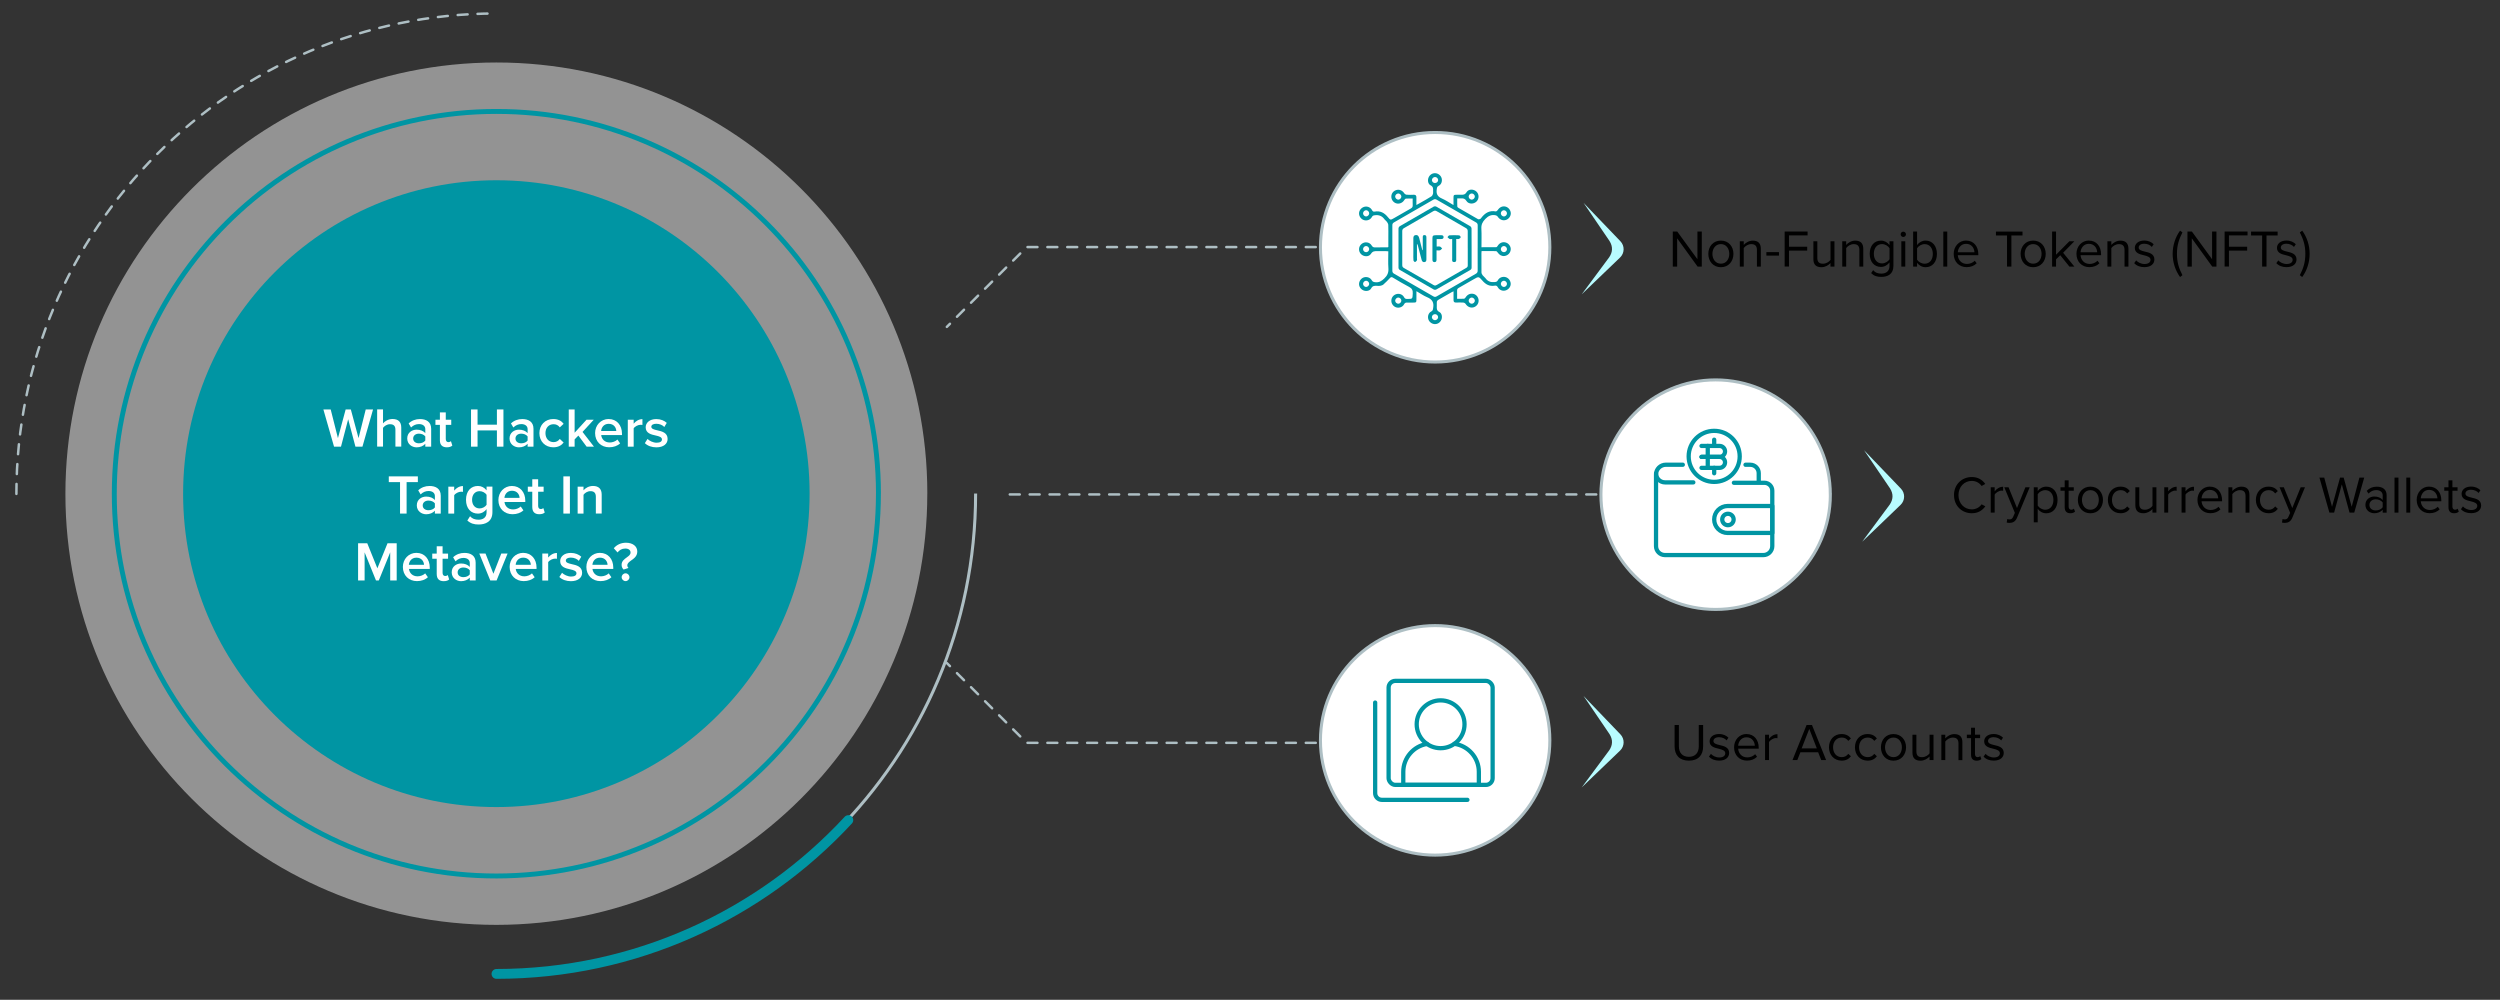 <?xml version="1.0" encoding="UTF-8"?>
<svg xmlns="http://www.w3.org/2000/svg" id="Layer_1" data-name="Layer 1" viewBox="0 0 762.11 304.78">
  <rect x="0" y="0" width="762.11" height="304.78" fill="#333333" stroke="none"/>
  <defs>
    <style>
      .cls-1 {
        stroke-width: 3px;
      }

      .cls-1, .cls-2, .cls-3 {
        stroke: #0095a3;
        stroke-linejoin: round;
      }

      .cls-1, .cls-2, .cls-3, .cls-4, .cls-5 {
        fill: none;
      }

      .cls-1, .cls-2, .cls-3, .cls-5 {
        stroke-linecap: round;
      }

      .cls-2 {
        stroke-width: 1.5px;
      }

      .cls-3 {
        stroke-width: 1.3px;
      }

      .cls-6, .cls-7, .cls-8, .cls-9, .cls-10 {
        stroke-width: 0px;
      }

      .cls-7 {
        fill: #0095a3;
      }

      .cls-4, .cls-5, .cls-11 {
        stroke: #aebfc4;
        stroke-miterlimit: 10;
      }

      .cls-4, .cls-11 {
        stroke-width: .93px;
      }

      .cls-8, .cls-11 {
        fill: #fff;
      }

      .cls-9 {
        fill: #f4f4f4;
        opacity: .5;
      }

      .cls-5 {
        stroke-dasharray: 0 0 3.03 3.03;
        stroke-width: .76px;
      }

      .cls-10 {
        fill: #b8fcff;
      }
    </style>
  </defs>
  <g>
    <g>
      <line class="cls-5" x1="522.96" y1="150.73" x2="305.58" y2="150.73"></line>
      <polyline class="cls-5" points="437.46 75.32 312.97 75.32 288.64 99.65"></polyline>
      <polyline class="cls-5" points="437.46 226.45 312.97 226.45 288.64 202.12"></polyline>
      <g>
        <path class="cls-10" d="M490.66,73.48c1.08,1.73.95,3.39-.1,4.94l-8.39,11.31,11.71-11.24c1.39-1.33,1.43-3.56.1-4.94l-11.24-11.71,7.92,11.64Z"></path>
        <path class="cls-11" d="M472.46,75.36c0,19.32-15.65,34.99-34.96,35-19.31,0-34.97-15.65-34.97-34.97,0-19.32,15.65-34.99,34.96-35,19.31,0,34.97,15.65,34.97,34.97Z"></path>
      </g>
      <g>
        <path class="cls-10" d="M490.66,223.8c1.08,1.73.95,3.39-.1,4.94l-8.39,11.31,11.71-11.24c1.39-1.33,1.43-3.56.1-4.94l-11.24-11.71,7.92,11.64Z"></path>
        <path class="cls-11" d="M472.46,225.68c0,19.32-15.65,34.99-34.96,35-19.31,0-34.97-15.65-34.97-34.97,0-19.32,15.65-34.99,34.96-35,19.31,0,34.97,15.65,34.97,34.97Z"></path>
      </g>
      <g>
        <path class="cls-10" d="M576.17,148.89c1.08,1.73.95,3.39-.1,4.94l-8.39,11.31,11.71-11.24c1.39-1.33,1.43-3.56.1-4.94l-11.24-11.71,7.92,11.64Z"></path>
        <path class="cls-11" d="M557.97,150.78c0,19.32-15.65,34.99-34.96,35-19.31,0-34.97-15.65-34.98-34.97,0-19.32,15.65-34.99,34.96-35,19.31,0,34.97,15.65,34.97,34.97Z"></path>
      </g>
      <g>
        <path class="cls-9" d="M282.68,150.44c.02,72.6-58.79,131.46-131.34,131.5-72.56.02-131.39-58.8-131.4-131.39,0-72.59,58.8-131.46,131.36-131.5,72.56-.02,131.39,58.8,131.39,131.39Z"></path>
        <path class="cls-7" d="M246.8,150.45c.01,52.77-42.73,95.56-95.47,95.58-52.74.01-95.5-42.74-95.51-95.5,0-52.77,42.74-95.55,95.48-95.58,52.74-.01,95.5,42.74,95.5,95.5Z"></path>
        <g>
          <path class="cls-8" d="M108.35,136.16l-2.21-8.36-2.19,8.36h-2.12l-3.25-11.34h2.23l2.21,8.74,2.35-8.74h1.58l2.35,8.74,2.19-8.74h2.23l-3.23,11.34h-2.12Z"></path>
          <path class="cls-8" d="M120.54,136.16v-5.17c0-1.27-.66-1.67-1.67-1.67-.9,0-1.68.54-2.11,1.1v5.73h-1.79v-11.34h1.79v4.25c.54-.65,1.61-1.33,2.91-1.33,1.77,0,2.65.92,2.65,2.6v5.81h-1.78Z"></path>
          <path class="cls-8" d="M129.65,136.16v-.88c-.61.7-1.56,1.09-2.65,1.09-1.34,0-2.86-.9-2.86-2.72s1.51-2.67,2.86-2.67c1.1,0,2.06.36,2.65,1.05v-1.22c0-.95-.78-1.53-1.92-1.53-.92,0-1.72.34-2.43,1.04l-.73-1.24c.95-.9,2.14-1.33,3.45-1.33,1.82,0,3.42.76,3.42,2.97v5.44h-1.78ZM129.65,133.05c-.41-.56-1.17-.85-1.95-.85-1,0-1.75.58-1.75,1.48s.75,1.46,1.75,1.46c.78,0,1.55-.29,1.95-.85v-1.24Z"></path>
          <path class="cls-8" d="M134.1,134.25v-4.74h-1.36v-1.56h1.36v-2.24h1.79v2.24h1.67v1.56h-1.67v4.3c0,.56.27.97.78.97.34,0,.66-.14.8-.29l.42,1.34c-.32.31-.85.53-1.68.53-1.38,0-2.11-.75-2.11-2.11Z"></path>
          <path class="cls-8" d="M151.48,136.16v-4.95h-5.9v4.95h-1.99v-11.34h1.99v4.64h5.9v-4.64h1.99v11.34h-1.99Z"></path>
          <path class="cls-8" d="M160.84,136.16v-.88c-.61.7-1.56,1.09-2.65,1.09-1.34,0-2.86-.9-2.86-2.72s1.51-2.67,2.86-2.67c1.1,0,2.06.36,2.65,1.05v-1.22c0-.95-.78-1.53-1.92-1.53-.92,0-1.72.34-2.43,1.04l-.73-1.24c.95-.9,2.14-1.33,3.45-1.33,1.82,0,3.42.76,3.42,2.97v5.44h-1.78ZM160.84,133.05c-.41-.56-1.17-.85-1.95-.85-1,0-1.75.58-1.75,1.48s.75,1.46,1.75,1.46c.78,0,1.55-.29,1.95-.85v-1.24Z"></path>
          <path class="cls-8" d="M168.68,127.74c1.6,0,2.57.68,3.14,1.46l-1.17,1.09c-.46-.65-1.09-.97-1.89-.97-1.5,0-2.48,1.12-2.48,2.72s.99,2.74,2.48,2.74c.8,0,1.43-.34,1.89-.97l1.17,1.09c-.58.78-1.55,1.46-3.14,1.46-2.5,0-4.25-1.82-4.25-4.32s1.75-4.3,4.25-4.3Z"></path>
          <path class="cls-8" d="M178.83,136.16l-2.52-3.38-1.14,1.17v2.21h-1.79v-11.34h1.79v7.09l3.62-3.96h2.21l-3.42,3.72,3.48,4.49h-2.24Z"></path>
          <path class="cls-8" d="M185.56,127.74c2.46,0,4.05,1.89,4.05,4.47v.42h-6.34c.14,1.24,1.07,2.26,2.62,2.26.8,0,1.75-.32,2.33-.9l.82,1.17c-.82.78-2.02,1.19-3.33,1.19-2.46,0-4.3-1.72-4.3-4.32,0-2.38,1.73-4.3,4.16-4.3ZM183.25,131.38h4.62c-.03-.97-.7-2.18-2.31-2.18-1.53,0-2.23,1.17-2.31,2.18Z"></path>
          <path class="cls-8" d="M191.38,136.16v-8.21h1.79v1.21c.61-.78,1.6-1.39,2.67-1.39v1.77c-.15-.03-.34-.05-.56-.05-.75,0-1.75.51-2.11,1.09v5.59h-1.79Z"></path>
          <path class="cls-8" d="M197.38,133.8c.58.59,1.72,1.16,2.79,1.16s1.62-.39,1.62-1c0-.71-.87-.97-1.87-1.19-1.41-.31-3.09-.68-3.09-2.52,0-1.34,1.16-2.5,3.23-2.5,1.39,0,2.45.49,3.2,1.16l-.75,1.26c-.49-.56-1.41-.99-2.43-.99-.93,0-1.53.34-1.53.92,0,.63.82.85,1.79,1.07,1.43.31,3.18.71,3.18,2.65,0,1.44-1.21,2.55-3.42,2.55-1.39,0-2.67-.44-3.52-1.28l.82-1.29Z"></path>
          <path class="cls-8" d="M121.95,156.56v-9.59h-3.43v-1.75h8.86v1.75h-3.43v9.59h-1.99Z"></path>
          <path class="cls-8" d="M132.57,156.56v-.88c-.61.7-1.56,1.09-2.65,1.09-1.34,0-2.86-.9-2.86-2.72s1.51-2.67,2.86-2.67c1.1,0,2.06.36,2.65,1.05v-1.22c0-.95-.78-1.53-1.92-1.53-.92,0-1.72.34-2.43,1.04l-.73-1.24c.95-.9,2.14-1.33,3.45-1.33,1.82,0,3.42.76,3.42,2.97v5.44h-1.78ZM132.57,153.45c-.41-.56-1.17-.85-1.96-.85-1,0-1.75.58-1.75,1.48s.75,1.46,1.75,1.46c.78,0,1.55-.29,1.96-.85v-1.24Z"></path>
          <path class="cls-8" d="M136.67,156.56v-8.21h1.79v1.21c.61-.78,1.6-1.39,2.67-1.39v1.77c-.15-.03-.34-.05-.56-.05-.75,0-1.75.51-2.11,1.09v5.59h-1.79Z"></path>
          <path class="cls-8" d="M143.3,157.38c.66.76,1.51,1.05,2.6,1.05,1.17,0,2.43-.54,2.43-2.23v-.99c-.63.82-1.56,1.36-2.63,1.36-2.09,0-3.64-1.51-3.64-4.21s1.53-4.22,3.64-4.22c1.04,0,1.97.48,2.63,1.34v-1.14h1.78v7.79c0,2.96-2.19,3.76-4.22,3.76-1.39,0-2.43-.31-3.43-1.22l.83-1.29ZM148.33,150.83c-.39-.61-1.27-1.1-2.11-1.1-1.41,0-2.31,1.05-2.31,2.63s.9,2.63,2.31,2.63c.83,0,1.72-.49,2.11-1.11v-3.06Z"></path>
          <path class="cls-8" d="M156.08,148.15c2.46,0,4.05,1.89,4.05,4.47v.42h-6.34c.14,1.24,1.07,2.26,2.62,2.26.8,0,1.75-.32,2.33-.9l.82,1.17c-.82.78-2.02,1.19-3.33,1.19-2.46,0-4.3-1.72-4.3-4.32,0-2.38,1.73-4.3,4.16-4.3ZM153.77,151.78h4.62c-.03-.97-.7-2.18-2.31-2.18-1.53,0-2.23,1.17-2.31,2.18Z"></path>
          <path class="cls-8" d="M162.26,154.65v-4.74h-1.36v-1.56h1.36v-2.24h1.79v2.24h1.67v1.56h-1.67v4.3c0,.56.27.97.78.97.34,0,.66-.14.8-.29l.43,1.34c-.32.31-.85.53-1.68.53-1.38,0-2.11-.75-2.11-2.11Z"></path>
          <path class="cls-8" d="M171.74,156.56v-11.34h1.99v11.34h-1.99Z"></path>
          <path class="cls-8" d="M181.64,156.56v-5.13c0-1.27-.65-1.7-1.65-1.7-.92,0-1.7.54-2.11,1.1v5.73h-1.79v-8.21h1.79v1.12c.54-.65,1.6-1.33,2.89-1.33,1.77,0,2.65.95,2.65,2.63v5.78h-1.78Z"></path>
          <path class="cls-8" d="M118.95,176.96v-8.58l-3.48,8.58h-.85l-3.47-8.58v8.58h-1.99v-11.34h2.8l3.08,7.63,3.09-7.63h2.8v11.34h-1.99Z"></path>
          <path class="cls-8" d="M126.96,168.54c2.46,0,4.05,1.89,4.05,4.47v.42h-6.34c.14,1.24,1.07,2.26,2.62,2.26.8,0,1.75-.32,2.33-.9l.82,1.17c-.82.78-2.02,1.19-3.33,1.19-2.46,0-4.3-1.72-4.3-4.32,0-2.38,1.73-4.3,4.16-4.3ZM124.64,172.18h4.62c-.03-.97-.7-2.18-2.31-2.18-1.53,0-2.23,1.17-2.31,2.18Z"></path>
          <path class="cls-8" d="M133.13,175.06v-4.74h-1.36v-1.56h1.36v-2.24h1.79v2.24h1.67v1.56h-1.67v4.3c0,.56.27.97.78.97.34,0,.66-.14.8-.29l.43,1.34c-.32.31-.85.53-1.68.53-1.38,0-2.11-.75-2.11-2.11Z"></path>
          <path class="cls-8" d="M143.21,176.96v-.88c-.61.7-1.56,1.09-2.65,1.09-1.34,0-2.86-.9-2.86-2.72s1.51-2.67,2.86-2.67c1.1,0,2.06.36,2.65,1.05v-1.22c0-.95-.78-1.53-1.92-1.53-.92,0-1.72.34-2.43,1.04l-.73-1.24c.95-.9,2.14-1.33,3.45-1.33,1.82,0,3.42.76,3.42,2.97v5.44h-1.78ZM143.21,173.85c-.41-.56-1.17-.85-1.95-.85-1,0-1.75.58-1.75,1.48s.75,1.46,1.75,1.46c.78,0,1.55-.29,1.95-.85v-1.24Z"></path>
          <path class="cls-8" d="M149.46,176.96l-3.35-8.21h1.9l2.4,6.15,2.4-6.15h1.92l-3.35,8.21h-1.92Z"></path>
          <path class="cls-8" d="M159.51,168.54c2.46,0,4.05,1.89,4.05,4.47v.42h-6.34c.14,1.24,1.07,2.26,2.62,2.26.8,0,1.75-.32,2.33-.9l.82,1.17c-.82.78-2.02,1.19-3.33,1.19-2.46,0-4.3-1.72-4.3-4.32,0-2.38,1.73-4.3,4.16-4.3ZM157.2,172.18h4.62c-.03-.97-.7-2.18-2.31-2.18-1.53,0-2.23,1.17-2.31,2.18Z"></path>
          <path class="cls-8" d="M165.32,176.96v-8.21h1.79v1.21c.61-.78,1.6-1.39,2.67-1.39v1.77c-.15-.03-.34-.05-.56-.05-.75,0-1.75.51-2.11,1.09v5.59h-1.79Z"></path>
          <path class="cls-8" d="M171.32,174.6c.58.59,1.72,1.16,2.79,1.16s1.62-.39,1.62-1c0-.71-.87-.97-1.87-1.19-1.41-.31-3.09-.68-3.09-2.52,0-1.34,1.16-2.5,3.23-2.5,1.39,0,2.45.49,3.2,1.16l-.75,1.26c-.49-.56-1.41-.99-2.43-.99-.93,0-1.53.34-1.53.92,0,.63.82.85,1.79,1.07,1.43.31,3.18.71,3.18,2.65,0,1.44-1.21,2.55-3.42,2.55-1.39,0-2.67-.44-3.52-1.28l.82-1.29Z"></path>
          <path class="cls-8" d="M182.9,168.54c2.46,0,4.05,1.89,4.05,4.47v.42h-6.34c.14,1.24,1.07,2.26,2.62,2.26.8,0,1.75-.32,2.33-.9l.82,1.17c-.82.78-2.02,1.19-3.33,1.19-2.46,0-4.3-1.72-4.3-4.32,0-2.38,1.73-4.3,4.16-4.3ZM180.59,172.18h4.62c-.03-.97-.7-2.18-2.31-2.18-1.53,0-2.23,1.17-2.31,2.18Z"></path>
          <path class="cls-8" d="M191.03,169.94c.63-.44,1.19-.83,1.19-1.5s-.51-1.22-1.61-1.22c-1.04,0-1.78.48-2.36,1.19l-1.14-1.28c.87-1.05,2.18-1.68,3.71-1.68,2.14,0,3.45,1.14,3.45,2.67,0,1.41-.95,2.09-1.8,2.69-.65.48-1.24.88-1.24,1.56,0,.27.15.58.37.77l-1.5.49c-.41-.39-.61-.88-.61-1.44,0-1.14.82-1.72,1.55-2.24ZM190.7,174.77c.65,0,1.19.54,1.19,1.19s-.54,1.19-1.19,1.19-1.19-.54-1.19-1.19.54-1.19,1.19-1.19Z"></path>
        </g>
        <path class="cls-5" d="M5,150.56C4.99,69.71,70.48,4.15,151.29,4.11"></path>
        <path class="cls-2" d="M267.78,150.45c.01,64.36-52.12,116.55-116.44,116.59-64.33.02-116.49-52.13-116.5-116.49,0-64.36,52.13-116.55,116.46-116.58,64.33-.02,116.48,52.13,116.49,116.49Z"></path>
        <path class="cls-4" d="M297.41,150.44c.02,80.74-65.38,146.2-146.07,146.24"></path>
        <path class="cls-1" d="M258.6,250.01c-26.71,28.82-64.88,46.86-107.25,46.88"></path>
      </g>
    </g>
    <g>
      <path class="cls-6" d="M517.5,81.27l-6.23-8.61v8.61h-1.33v-10.68h1.36l6.15,8.44v-8.44h1.33v10.68h-1.28Z"></path>
      <path class="cls-6" d="M520.77,77.39c0-2.24,1.47-4.05,3.83-4.05s3.83,1.81,3.83,4.05-1.47,4.07-3.83,4.07-3.83-1.82-3.83-4.07ZM527.16,77.39c0-1.57-.91-2.98-2.56-2.98s-2.58,1.41-2.58,2.98.93,2.99,2.58,2.99,2.56-1.41,2.56-2.99Z"></path>
      <path class="cls-6" d="M535.59,81.27v-5.06c0-1.36-.69-1.79-1.73-1.79-.94,0-1.84.58-2.29,1.2v5.65h-1.2v-7.73h1.2v1.12c.54-.64,1.6-1.31,2.75-1.31,1.62,0,2.46.82,2.46,2.5v5.43h-1.2Z"></path>
      <path class="cls-6" d="M538.47,77.92v-1.06h3.84v1.06h-3.84Z"></path>
      <path class="cls-6" d="M544.04,81.27v-10.68h6.99v1.18h-5.67v3.44h5.55v1.18h-5.55v4.87h-1.33Z"></path>
      <path class="cls-6" d="M558.01,81.27v-1.09c-.59.67-1.6,1.28-2.75,1.28-1.62,0-2.46-.78-2.46-2.46v-5.46h1.2v5.09c0,1.36.69,1.76,1.73,1.76.94,0,1.84-.54,2.29-1.17v-5.68h1.2v7.73h-1.2Z"></path>
      <path class="cls-6" d="M566.82,81.27v-5.06c0-1.36-.69-1.79-1.73-1.79-.94,0-1.84.58-2.29,1.2v5.65h-1.2v-7.73h1.2v1.12c.54-.64,1.6-1.31,2.75-1.31,1.62,0,2.46.82,2.46,2.5v5.43h-1.2Z"></path>
      <path class="cls-6" d="M571.01,82.35c.64.77,1.41,1.06,2.51,1.06,1.28,0,2.48-.62,2.48-2.32v-1.1c-.56.78-1.5,1.38-2.59,1.38-2.02,0-3.44-1.5-3.44-4s1.41-4.02,3.44-4.02c1.04,0,1.97.51,2.59,1.36v-1.17h1.2v7.51c0,2.56-1.79,3.36-3.68,3.36-1.31,0-2.21-.26-3.12-1.15l.61-.9ZM576.01,75.66c-.42-.67-1.34-1.25-2.3-1.25-1.55,0-2.48,1.23-2.48,2.94s.93,2.95,2.48,2.95c.96,0,1.89-.59,2.3-1.26v-3.38Z"></path>
      <path class="cls-6" d="M579.4,71.42c0-.45.37-.8.8-.8s.82.35.82.8-.37.82-.82.82-.8-.37-.8-.82ZM579.61,81.27v-7.73h1.2v7.73h-1.2Z"></path>
      <path class="cls-6" d="M583.21,81.27v-10.68h1.2v4.11c.62-.85,1.55-1.36,2.61-1.36,2.02,0,3.44,1.6,3.44,4.07s-1.42,4.05-3.44,4.05c-1.09,0-2.03-.56-2.61-1.34v1.15h-1.2ZM584.41,79.17c.42.67,1.36,1.22,2.3,1.22,1.57,0,2.5-1.26,2.5-2.98s-.93-2.99-2.5-2.99c-.94,0-1.89.58-2.3,1.25v3.51Z"></path>
      <path class="cls-6" d="M592.41,81.27v-10.68h1.2v10.68h-1.2Z"></path>
      <path class="cls-6" d="M599.37,73.34c2.34,0,3.71,1.82,3.71,4.15v.3h-6.26c.1,1.46,1.12,2.67,2.79,2.67.88,0,1.78-.35,2.39-.98l.58.78c-.77.77-1.81,1.18-3.07,1.18-2.29,0-3.94-1.65-3.94-4.07,0-2.24,1.6-4.05,3.81-4.05ZM596.82,76.91h5.07c-.02-1.15-.78-2.58-2.54-2.58-1.65,0-2.46,1.39-2.53,2.58Z"></path>
      <path class="cls-6" d="M611.83,81.27v-9.49h-3.38v-1.18h8.1v1.18h-3.39v9.49h-1.33Z"></path>
      <path class="cls-6" d="M615.97,77.39c0-2.24,1.47-4.05,3.83-4.05s3.83,1.81,3.83,4.05-1.47,4.07-3.83,4.07-3.83-1.82-3.83-4.07ZM622.36,77.39c0-1.57-.91-2.98-2.56-2.98s-2.58,1.41-2.58,2.98.93,2.99,2.58,2.99,2.56-1.41,2.56-2.99Z"></path>
      <path class="cls-6" d="M630.84,81.27l-2.79-3.47-1.28,1.26v2.21h-1.2v-10.68h1.2v7.06l4.07-4.11h1.52l-3.43,3.51,3.44,4.23h-1.54Z"></path>
      <path class="cls-6" d="M636.79,73.34c2.34,0,3.71,1.82,3.71,4.15v.3h-6.26c.1,1.46,1.12,2.67,2.79,2.67.88,0,1.78-.35,2.39-.98l.58.78c-.77.77-1.81,1.18-3.07,1.18-2.29,0-3.94-1.65-3.94-4.07,0-2.24,1.6-4.05,3.81-4.05ZM634.24,76.91h5.07c-.02-1.15-.78-2.58-2.54-2.58-1.65,0-2.46,1.39-2.53,2.58Z"></path>
      <path class="cls-6" d="M647.65,81.27v-5.06c0-1.36-.69-1.79-1.73-1.79-.94,0-1.84.58-2.29,1.2v5.65h-1.2v-7.73h1.2v1.12c.54-.64,1.6-1.31,2.75-1.31,1.62,0,2.46.82,2.46,2.5v5.43h-1.2Z"></path>
      <path class="cls-6" d="M651.2,79.38c.51.59,1.49,1.1,2.54,1.1,1.18,0,1.83-.53,1.83-1.28,0-.85-.95-1.12-1.99-1.38-1.31-.3-2.8-.66-2.8-2.26,0-1.2,1.04-2.23,2.88-2.23,1.31,0,2.24.5,2.87,1.12l-.56.83c-.46-.56-1.31-.98-2.3-.98-1.06,0-1.71.48-1.71,1.17,0,.75.88.99,1.89,1.23,1.34.3,2.9.69,2.9,2.4,0,1.3-1.04,2.34-3.04,2.34-1.26,0-2.34-.38-3.12-1.22l.62-.86Z"></path>
      <path class="cls-6" d="M664.58,84.45c-1.44-1.97-2.26-4.5-2.26-7.07s.82-5.09,2.26-7.07l.72.54c-1.02,2.03-1.67,3.86-1.67,6.53s.64,4.5,1.67,6.51l-.72.56Z"></path>
      <path class="cls-6" d="M674.39,81.27l-6.23-8.61v8.61h-1.33v-10.68h1.36l6.15,8.44v-8.44h1.33v10.68h-1.28Z"></path>
      <path class="cls-6" d="M678.16,81.27v-10.68h6.99v1.18h-5.67v3.44h5.55v1.18h-5.55v4.87h-1.33Z"></path>
      <path class="cls-6" d="M689.6,81.27v-9.49h-3.38v-1.18h8.1v1.18h-3.39v9.49h-1.33Z"></path>
      <path class="cls-6" d="M694.53,79.38c.51.59,1.49,1.1,2.54,1.1,1.18,0,1.83-.53,1.83-1.28,0-.85-.94-1.12-1.98-1.38-1.31-.3-2.8-.66-2.8-2.26,0-1.2,1.04-2.23,2.88-2.23,1.31,0,2.24.5,2.86,1.12l-.56.83c-.46-.56-1.31-.98-2.3-.98-1.06,0-1.71.48-1.71,1.17,0,.75.88.99,1.89,1.23,1.34.3,2.9.69,2.9,2.4,0,1.3-1.04,2.34-3.04,2.34-1.26,0-2.34-.38-3.12-1.22l.62-.86Z"></path>
      <path class="cls-6" d="M701.09,70.85l.72-.54c1.46,1.98,2.27,4.5,2.27,7.07s-.82,5.11-2.27,7.07l-.72-.56c1.04-2.02,1.68-3.86,1.68-6.51s-.64-4.5-1.68-6.53Z"></path>
    </g>
    <g>
      <path class="cls-6" d="M510.47,221.02h1.33v6.5c0,1.95,1.06,3.19,3.03,3.19s3.03-1.23,3.03-3.19v-6.5h1.33v6.51c0,2.66-1.46,4.35-4.35,4.35s-4.35-1.71-4.35-4.34v-6.53Z"></path>
      <path class="cls-6" d="M521.57,229.81c.51.59,1.49,1.1,2.54,1.1,1.18,0,1.83-.53,1.83-1.28,0-.85-.94-1.12-1.98-1.38-1.31-.3-2.8-.66-2.8-2.26,0-1.2,1.04-2.23,2.88-2.23,1.31,0,2.24.5,2.86,1.12l-.56.83c-.46-.56-1.31-.98-2.3-.98-1.06,0-1.71.48-1.71,1.17,0,.75.88.99,1.89,1.23,1.34.3,2.9.69,2.9,2.4,0,1.3-1.04,2.34-3.04,2.34-1.26,0-2.34-.38-3.12-1.22l.62-.86Z"></path>
      <path class="cls-6" d="M532.42,223.77c2.34,0,3.71,1.82,3.71,4.15v.3h-6.26c.1,1.46,1.12,2.67,2.79,2.67.88,0,1.78-.35,2.39-.98l.58.78c-.77.77-1.81,1.18-3.07,1.18-2.29,0-3.94-1.65-3.94-4.07,0-2.24,1.6-4.05,3.81-4.05ZM529.87,227.34h5.07c-.02-1.15-.78-2.58-2.54-2.58-1.65,0-2.46,1.39-2.53,2.58Z"></path>
      <path class="cls-6" d="M538.07,231.7v-7.73h1.2v1.25c.62-.82,1.52-1.41,2.58-1.41v1.23c-.14-.03-.29-.05-.48-.05-.74,0-1.75.61-2.1,1.23v5.47h-1.2Z"></path>
      <path class="cls-6" d="M555.19,231.7l-.94-2.37h-5.41l-.94,2.37h-1.47l4.29-10.68h1.65l4.31,10.68h-1.47ZM551.54,222.21l-2.32,5.94h4.63l-2.3-5.94Z"></path>
      <path class="cls-6" d="M561.41,223.77c1.41,0,2.24.58,2.83,1.34l-.8.74c-.51-.7-1.17-1.01-1.97-1.01-1.65,0-2.67,1.26-2.67,2.98s1.02,2.99,2.67,2.99c.8,0,1.46-.32,1.97-1.01l.8.74c-.59.77-1.42,1.34-2.83,1.34-2.31,0-3.86-1.76-3.86-4.07s1.55-4.05,3.86-4.05Z"></path>
      <path class="cls-6" d="M569.33,223.77c1.41,0,2.24.58,2.83,1.34l-.8.74c-.51-.7-1.17-1.01-1.97-1.01-1.65,0-2.67,1.26-2.67,2.98s1.02,2.99,2.67,2.99c.8,0,1.46-.32,1.97-1.01l.8.74c-.59.77-1.42,1.34-2.83,1.34-2.31,0-3.86-1.76-3.86-4.07s1.55-4.05,3.86-4.05Z"></path>
      <path class="cls-6" d="M573.39,227.82c0-2.24,1.47-4.05,3.83-4.05s3.83,1.81,3.83,4.05-1.47,4.07-3.83,4.07-3.83-1.82-3.83-4.07ZM579.78,227.82c0-1.57-.91-2.98-2.56-2.98s-2.58,1.41-2.58,2.98.93,2.99,2.58,2.99,2.56-1.41,2.56-2.99Z"></path>
      <path class="cls-6" d="M588.21,231.7v-1.09c-.59.67-1.6,1.28-2.75,1.28-1.62,0-2.46-.78-2.46-2.46v-5.46h1.2v5.09c0,1.36.69,1.76,1.73,1.76.94,0,1.84-.54,2.29-1.17v-5.68h1.2v7.73h-1.2Z"></path>
      <path class="cls-6" d="M597.03,231.7v-5.06c0-1.36-.69-1.79-1.73-1.79-.94,0-1.84.58-2.29,1.2v5.65h-1.2v-7.73h1.2v1.12c.54-.64,1.6-1.31,2.75-1.31,1.62,0,2.46.82,2.46,2.5v5.43h-1.2Z"></path>
      <path class="cls-6" d="M600.86,230.08v-5.06h-1.28v-1.06h1.28v-2.11h1.2v2.11h1.57v1.06h-1.57v4.8c0,.58.26.99.78.99.34,0,.66-.14.82-.32l.35.9c-.3.29-.74.5-1.44.5-1.14,0-1.71-.66-1.71-1.81Z"></path>
      <path class="cls-6" d="M605.28,229.81c.51.59,1.49,1.1,2.54,1.1,1.18,0,1.83-.53,1.83-1.28,0-.85-.95-1.12-1.99-1.38-1.31-.3-2.8-.66-2.8-2.26,0-1.2,1.04-2.23,2.88-2.23,1.31,0,2.24.5,2.87,1.12l-.56.83c-.46-.56-1.31-.98-2.3-.98-1.06,0-1.71.48-1.71,1.17,0,.75.88.99,1.89,1.23,1.34.3,2.9.69,2.9,2.4,0,1.3-1.04,2.34-3.04,2.34-1.26,0-2.34-.38-3.12-1.22l.62-.86Z"></path>
    </g>
    <g>
      <path class="cls-6" d="M595.66,150.94c0-3.28,2.42-5.52,5.44-5.52,1.94,0,3.25.91,4.1,2.11l-1.12.62c-.61-.9-1.71-1.55-2.98-1.55-2.29,0-4.07,1.79-4.07,4.34s1.78,4.34,4.07,4.34c1.26,0,2.37-.64,2.98-1.55l1.14.62c-.9,1.22-2.18,2.11-4.11,2.11-3.03,0-5.44-2.24-5.44-5.52Z"></path>
      <path class="cls-6" d="M606.86,156.27v-7.73h1.2v1.25c.62-.82,1.52-1.41,2.58-1.41v1.23c-.14-.03-.29-.05-.48-.05-.74,0-1.75.61-2.1,1.23v5.47h-1.2Z"></path>
      <path class="cls-6" d="M611.9,158.21c.18.08.46.13.66.13.53,0,.88-.18,1.15-.82l.51-1.17-3.23-7.81h1.3l2.58,6.34,2.56-6.34h1.31l-3.87,9.3c-.46,1.12-1.25,1.55-2.27,1.57-.26,0-.66-.05-.88-.11l.19-1.09Z"></path>
      <path class="cls-6" d="M621.18,159.22h-1.2v-10.68h1.2v1.15c.56-.78,1.52-1.34,2.61-1.34,2.03,0,3.44,1.54,3.44,4.05s-1.41,4.07-3.44,4.07c-1.06,0-1.99-.5-2.61-1.36v4.11ZM623.49,149.42c-.94,0-1.89.56-2.3,1.23v3.49c.42.67,1.36,1.25,2.3,1.25,1.55,0,2.48-1.28,2.48-2.99s-.93-2.98-2.48-2.98Z"></path>
      <path class="cls-6" d="M629.41,154.65v-5.06h-1.28v-1.06h1.28v-2.11h1.2v2.11h1.57v1.06h-1.57v4.8c0,.58.26.99.78.99.34,0,.66-.14.82-.32l.35.9c-.3.29-.74.5-1.44.5-1.14,0-1.71-.66-1.71-1.81Z"></path>
      <path class="cls-6" d="M633.42,152.4c0-2.24,1.47-4.05,3.83-4.05s3.83,1.81,3.83,4.05-1.47,4.07-3.83,4.07-3.83-1.82-3.83-4.07ZM639.81,152.4c0-1.57-.91-2.98-2.56-2.98s-2.58,1.41-2.58,2.98.93,2.99,2.58,2.99,2.56-1.41,2.56-2.99Z"></path>
      <path class="cls-6" d="M646.43,148.35c1.41,0,2.24.58,2.83,1.34l-.8.74c-.51-.7-1.17-1.01-1.97-1.01-1.65,0-2.67,1.26-2.67,2.98s1.02,2.99,2.67,2.99c.8,0,1.46-.32,1.97-1.01l.8.74c-.59.77-1.42,1.34-2.83,1.34-2.3,0-3.86-1.76-3.86-4.07s1.55-4.05,3.86-4.05Z"></path>
      <path class="cls-6" d="M656.16,156.27v-1.09c-.59.67-1.6,1.28-2.75,1.28-1.62,0-2.46-.78-2.46-2.46v-5.46h1.2v5.09c0,1.36.69,1.76,1.73,1.76.94,0,1.84-.54,2.29-1.17v-5.68h1.2v7.73h-1.2Z"></path>
      <path class="cls-6" d="M659.76,156.27v-7.73h1.2v1.25c.62-.82,1.52-1.41,2.58-1.41v1.23c-.14-.03-.29-.05-.48-.05-.74,0-1.75.61-2.1,1.23v5.47h-1.2Z"></path>
      <path class="cls-6" d="M665.04,156.27v-7.73h1.2v1.25c.62-.82,1.52-1.41,2.58-1.41v1.23c-.14-.03-.29-.05-.48-.05-.74,0-1.75.61-2.1,1.23v5.47h-1.2Z"></path>
      <path class="cls-6" d="M673.68,148.35c2.34,0,3.71,1.82,3.71,4.15v.3h-6.26c.1,1.46,1.12,2.67,2.79,2.67.88,0,1.78-.35,2.39-.98l.58.78c-.77.77-1.81,1.18-3.07,1.18-2.29,0-3.94-1.65-3.94-4.07,0-2.24,1.6-4.05,3.81-4.05ZM671.13,151.92h5.07c-.02-1.15-.78-2.58-2.54-2.58-1.65,0-2.46,1.39-2.53,2.58Z"></path>
      <path class="cls-6" d="M684.54,156.27v-5.06c0-1.36-.69-1.79-1.73-1.79-.94,0-1.84.58-2.29,1.2v5.65h-1.2v-7.73h1.2v1.12c.54-.64,1.6-1.31,2.75-1.31,1.62,0,2.46.82,2.46,2.5v5.43h-1.2Z"></path>
      <path class="cls-6" d="M691.55,148.35c1.41,0,2.24.58,2.83,1.34l-.8.74c-.51-.7-1.17-1.01-1.97-1.01-1.65,0-2.67,1.26-2.67,2.98s1.02,2.99,2.67,2.99c.8,0,1.46-.32,1.97-1.01l.8.74c-.59.77-1.42,1.34-2.83,1.34-2.3,0-3.86-1.76-3.86-4.07s1.55-4.05,3.86-4.05Z"></path>
      <path class="cls-6" d="M695.82,158.21c.18.08.46.13.66.13.53,0,.88-.18,1.15-.82l.51-1.17-3.23-7.81h1.3l2.58,6.34,2.56-6.34h1.31l-3.87,9.3c-.46,1.12-1.25,1.55-2.27,1.57-.26,0-.66-.05-.88-.11l.19-1.09Z"></path>
      <path class="cls-6" d="M716.24,156.27l-2.35-8.61-2.35,8.61h-1.44l-3.04-10.68h1.47l2.37,8.9,2.45-8.9h1.1l2.45,8.9,2.35-8.9h1.47l-3.04,10.68h-1.44Z"></path>
      <path class="cls-6" d="M726.35,156.27v-.88c-.64.7-1.52,1.07-2.56,1.07-1.31,0-2.71-.88-2.71-2.56s1.39-2.54,2.71-2.54c1.06,0,1.94.34,2.56,1.06v-1.39c0-1.04-.83-1.63-1.95-1.63-.93,0-1.68.34-2.37,1.07l-.56-.83c.83-.86,1.83-1.28,3.09-1.28,1.63,0,2.99.74,2.99,2.61v5.31h-1.2ZM726.35,153.18c-.46-.64-1.28-.96-2.13-.96-1.12,0-1.91.7-1.91,1.7s.78,1.68,1.91,1.68c.85,0,1.66-.32,2.13-.96v-1.46Z"></path>
      <path class="cls-6" d="M729.95,156.27v-10.68h1.2v10.68h-1.2Z"></path>
      <path class="cls-6" d="M733.55,156.27v-10.68h1.2v10.68h-1.2Z"></path>
      <path class="cls-6" d="M740.51,148.35c2.34,0,3.71,1.82,3.71,4.15v.3h-6.26c.1,1.46,1.12,2.67,2.79,2.67.88,0,1.78-.35,2.39-.98l.58.78c-.77.77-1.81,1.18-3.07,1.18-2.29,0-3.94-1.65-3.94-4.07,0-2.24,1.6-4.05,3.81-4.05ZM737.96,151.92h5.07c-.02-1.15-.78-2.58-2.54-2.58-1.65,0-2.46,1.39-2.53,2.58Z"></path>
      <path class="cls-6" d="M746.4,154.65v-5.06h-1.28v-1.06h1.28v-2.11h1.2v2.11h1.57v1.06h-1.57v4.8c0,.58.26.99.78.99.34,0,.66-.14.82-.32l.35.9c-.3.29-.74.5-1.44.5-1.14,0-1.71-.66-1.71-1.81Z"></path>
      <path class="cls-6" d="M750.81,154.38c.51.59,1.49,1.1,2.54,1.1,1.18,0,1.83-.53,1.83-1.28,0-.85-.94-1.12-1.98-1.38-1.31-.3-2.8-.66-2.8-2.26,0-1.2,1.04-2.23,2.88-2.23,1.31,0,2.24.5,2.86,1.12l-.56.83c-.46-.56-1.31-.98-2.3-.98-1.06,0-1.71.48-1.71,1.17,0,.75.88.99,1.89,1.23,1.34.3,2.9.69,2.9,2.4,0,1.3-1.04,2.34-3.04,2.34-1.26,0-2.34-.38-3.12-1.22l.62-.86Z"></path>
    </g>
  </g>
  <g>
    <path class="cls-7" d="M444.24,91.08c.76,0,1.4.03,2.04-.02.17-.01.38-.21.48-.37.57-.93,1.48-1.34,2.46-1.09.89.23,1.54,1.11,1.53,2.06,0,.96-.66,1.79-1.57,2.03-.94.24-1.84-.18-2.41-1.06-.13-.2-.44-.38-.67-.39-.73-.05-1.47-.04-2.21-.01-.56.02-.81-.22-.79-.78.02-.44,0-.87,0-1.31,0-.41,0-.82,0-1.34-.25.12-.44.19-.61.29-1.31.75-2.62,1.53-3.94,2.26-.42.23-.59.51-.55.98.03.34.01.69,0,1.03-.02.7-.07,1.32.78,1.75.78.39.95,1.51.62,2.34-.35.86-1.15,1.39-2.05,1.35-.91-.05-1.74-.71-1.96-1.58-.22-.88.1-1.86.91-2.26.56-.28.51-.67.6-1.15.28-1.62-.33-2.59-1.85-3.21-1.11-.46-2.1-1.18-3.26-1.84,0,.9,0,1.65,0,2.41,0,1.02-.04,1.07-1.04,1.07-.6,0-1.2.02-1.79,0-.42-.02-.7.07-.92.5-.43.83-1.4,1.2-2.3.99-.86-.21-1.52-.98-1.59-1.87-.07-.95.43-1.77,1.31-2.13.94-.39,2.08-.05,2.56.87.24.46.53.53.98.53,1.65-.01,1.58,0,1.67-1.66.06-1-.24-1.57-1.15-2.03-1.67-.86-3.28-1.85-4.9-2.81-.35-.21-.58-.22-.88.1-.64.69-1.3,1.36-2.01,1.99-.24.22-.62.33-.95.4-.33.07-.69.03-1.03.01-.71-.03-1.32-.05-1.76.78-.41.78-1.51.95-2.33.62-.85-.35-1.41-1.19-1.36-2.05.06-.89.69-1.7,1.52-1.94.88-.25,1.9.08,2.34.88.27.48.59.55,1.08.61,1.17.14,1.93-.36,2.75-1.13.95-.9,1.35-1.81,1.26-3.12-.12-1.69-.03-3.4-.03-5.17-.26-.02-.48-.05-.7-.05-.9,0-1.79,0-2.69,0-.75-.01-1.37-.03-1.89.8-.65,1.03-2.24.96-3.08.06-.83-.9-.73-2.28.22-3.06.96-.79,2.43-.6,3.07.48.28.48.59.6,1.09.58,1.26-.03,2.53-.02,3.79-.03.04,0,.08-.04.2-.1,0-.92,0-1.88,0-2.84,0-1.29.03-2.58-.02-3.86-.01-.32-.21-.67-.4-.95-.21-.3-.55-.5-.76-.79-.74-1.04-1.72-1.4-2.97-1.23-.4.05-.64.13-.85.51-.47.86-1.43,1.23-2.36.99-.86-.22-1.53-1.06-1.57-1.97-.04-.88.56-1.73,1.45-2.06.92-.34,1.99.04,2.49.94.19.35.38.56.79.48,1.74-.33,3.01.37,4.09,1.72.74.92.82.85,1.82.28,1.71-.98,3.41-1.99,5.14-2.95.44-.25.62-.53.58-1.04-.04-.63-.01-1.27-.01-1.99-.75,0-1.41-.04-2.07.02-.2.02-.4.3-.54.51-.52.81-1.49,1.19-2.4.93-.84-.24-1.47-1.06-1.5-1.95-.03-.95.51-1.75,1.4-2.07.97-.35,1.97.06,2.55.96.14.21.47.41.72.43.71.06,1.42.04,2.14.01.59-.02.85.21.83.81-.02.73,0,1.46,0,2.32.49-.27.89-.48,1.27-.7,1.12-.64,2.24-1.26,3.33-1.95.23-.15.38-.5.47-.79.08-.25.01-.55.02-.82.02-.7.08-1.32-.77-1.75-.78-.39-.95-1.52-.62-2.34.35-.86,1.15-1.39,2.05-1.35.91.04,1.74.71,1.96,1.58.22.88-.1,1.86-.91,2.26-.56.28-.52.66-.6,1.15-.21,1.38.31,2.19,1.6,2.74,1.18.51,2.26,1.27,3.51,1.99,0-.8,0-1.46,0-2.11,0-.98.05-1.03,1-1.04.39,0,.78-.01,1.17,0,.74.03,1.33.03,1.82-.79.62-1.02,2.17-.99,3.03-.14.84.83.82,2.21-.04,3.03-.87.82-2.41.8-3.03-.21-.45-.74-.98-.83-1.69-.77-.34.03-.68,0-1.12,0,0,.86-.02,1.66.02,2.45,0,.16.2.35.36.44,1.98,1.16,3.97,2.31,5.97,3.44.16.09.44,0,.64-.07.14-.05.25-.2.34-.33,1.11-1.46,2.46-2.34,4.4-1.97.17.03.48-.2.6-.39.57-.89,1.47-1.32,2.4-1.08.89.23,1.58,1.11,1.6,2.03.02.91-.66,1.82-1.55,2.06-.97.27-1.87-.15-2.47-1.06-.13-.2-.43-.35-.68-.4-1.24-.22-2.17.21-3.08,1.15-.84.88-1.26,1.71-1.19,2.94.1,1.85.03,3.71.03,5.67,1.54,0,3.03.01,4.51-.02.16,0,.34-.25.45-.43.56-.9,1.53-1.29,2.49-.98.89.28,1.54,1.21,1.47,2.11-.07,1.03-.83,1.83-1.88,1.99-.81.12-1.6-.3-2.09-1.06-.12-.18-.34-.42-.52-.43-1.44-.03-2.89-.02-4.39-.02-.02.25-.05.45-.05.64,0,1.95-.02,3.91.01,5.86,0,.3.18.64.36.89.24.33.62.56.86.89.71,1.01,1.67,1.31,2.86,1.17.42-.05.69-.11.91-.53.46-.85,1.45-1.22,2.37-.97.84.23,1.48,1.02,1.55,1.92.07.88-.51,1.74-1.4,2.09-.92.36-2.01,0-2.5-.88-.22-.4-.45-.61-.9-.53-1.63.29-2.81-.33-3.87-1.58-1.08-1.27-1.16-1.2-2.63-.35-1.51.87-3.02,1.75-4.54,2.61-.36.2-.52.44-.5.87.04.78,0,1.55,0,2.44ZM450.46,75.68c0-2.32-.01-4.64.01-6.97,0-.45-.14-.7-.53-.92-4-2.29-8-4.6-11.99-6.92-.37-.21-.63-.2-1,0-3.99,2.32-7.99,4.63-11.99,6.92-.4.23-.52.49-.51.93.02,4.6.02,9.2,0,13.79,0,.45.13.7.52.92,4.01,2.29,8,4.6,11.99,6.92.37.21.64.2,1,0,3.97-2.31,7.94-4.61,11.93-6.89.45-.25.58-.54.57-1.04-.03-2.25-.01-4.51-.01-6.76ZM427.2,59.9c-.02-.48-.46-.91-.94-.92-.5,0-.97.48-.95.97.02.49.53.96,1.01.92.46-.04.9-.51.88-.98ZM447.71,59.94c.01.47.47.92.93.93.49,0,.97-.48.96-.97-.01-.5-.51-.96-1-.92-.48.03-.9.49-.89.96ZM416.43,75c-.48.01-.91.46-.91.95,0,.53.47.96.99.93.49-.03.9-.49.88-.97-.02-.48-.48-.92-.96-.91ZM458.46,76.88c.5,0,.92-.42.93-.92,0-.49-.42-.94-.9-.96-.5-.02-.98.45-.97.96,0,.49.45.92.94.92ZM427.2,91.63c-.01-.5-.51-.96-.99-.93-.46.03-.9.5-.9.96,0,.5.5.96.99.93.48-.03.9-.48.89-.96ZM447.71,91.66c0,.48.44.92.93.93.5.01.98-.47.96-.96-.01-.46-.47-.92-.93-.93-.49-.01-.97.47-.96.97ZM417.39,65.01c-.01-.47-.46-.92-.93-.93-.5,0-.95.47-.94.98.01.48.45.92.92.93.49,0,.96-.47.95-.97ZM459.39,65.07c.02-.51-.44-.99-.94-.98-.47,0-.92.45-.93.92-.02.5.45.98.94.98.47,0,.91-.44.93-.92ZM417.39,86.54c0-.5-.47-.97-.96-.96-.47.02-.9.46-.91.94,0,.48.41.93.89.96.48.03.98-.45.98-.95ZM459.39,86.5c-.02-.48-.46-.92-.93-.92-.5,0-.96.48-.94.98.02.47.47.92.94.92.5,0,.95-.48.93-.98ZM437.49,55.8c.51-.02.93-.44.92-.93-.01-.48-.46-.91-.95-.91-.52,0-.98.48-.95.98.03.5.47.88.98.86ZM437.44,97.61c.49,0,.94-.41.96-.89.02-.49-.39-.92-.9-.95-.54-.02-1,.4-1,.92,0,.47.45.92.94.92Z"></path>
    <path class="cls-7" d="M448.61,75.62c0,1.98,0,3.95,0,5.93,0,.37-.1.57-.43.76-3.45,1.97-6.88,3.97-10.33,5.94-.2.12-.59.12-.79,0-3.47-1.98-6.93-3.98-10.38-5.99-.19-.11-.36-.41-.36-.63-.02-4-.02-8,0-12,0-.23.21-.56.41-.68,3.43-2.01,6.87-4,10.32-5.96.21-.12.6-.12.8,0,3.47,1.98,6.93,3.98,10.38,6,.2.12.36.46.36.71.03,1.98.02,3.95.02,5.93ZM447.43,75.68c0-1.72-.01-3.45,0-5.17,0-.46-.12-.74-.55-.98-2.97-1.69-5.93-3.4-8.88-5.13-.38-.22-.67-.25-1.07-.02-2.97,1.74-5.95,3.46-8.94,5.17-.4.23-.52.49-.52.93.02,3.45.02,6.89,0,10.34,0,.42.13.66.5.87,3.01,1.72,6.01,3.45,9.01,5.19.33.19.58.23.94.02,3.01-1.76,6.03-3.5,9.06-5.23.35-.2.47-.42.46-.81-.02-1.72,0-3.45,0-5.17Z"></path>
    <path class="cls-7" d="M433.72,76.23c0-1.24,0-2.48,0-3.72,0-.39-.06-.85.53-.85.55,0,.58.4.58.82,0,2.16,0,4.32,0,6.48,0,.43-.02.86-.57.94-.56.08-.78-.29-.9-.74-.38-1.44-.75-2.88-1.13-4.32-.04-.17-.11-.33-.28-.49,0,1.47,0,2.95,0,4.42,0,.21.07.46-.02.61-.13.21-.36.46-.58.49-.13.02-.45-.31-.47-.5-.06-.68-.03-1.38-.03-2.07,0-1.52,0-3.03,0-4.55,0-.52.07-1,.7-1.08.67-.09.94.35,1.09.91.3,1.15.59,2.31.89,3.46.02.08.08.15.11.23.03-.01.06-.02.1-.03Z"></path>
    <path class="cls-7" d="M437.96,72.87v2.29c.37,0,.73-.07,1.03.02.25.08.43.37.64.56-.21.19-.4.47-.65.56-.29.1-.63.02-1.06.02,0,.39,0,.72,0,1.06,0,.6,0,1.19,0,1.79,0,.41-.14.74-.62.74-.47,0-.63-.31-.63-.73,0-.09,0-.18,0-.28,0-2.06,0-4.13,0-6.19,0-.83.16-.99,1.01-1,.57,0,1.15,0,1.72,0,.38,0,.69.14.67.6-.02.45-.33.56-.71.56-.43,0-.87,0-1.39,0Z"></path>
    <path class="cls-7" d="M442.68,72.87c-.34,0-.61.07-.79-.02-.25-.12-.43-.37-.64-.56.19-.19.37-.54.58-.55.98-.06,1.97-.06,2.95,0,.19.01.51.37.5.56,0,.19-.31.44-.54.54-.21.09-.49.02-.82.02v2.1c0,1.28,0,2.57,0,3.85,0,.46.12,1.07-.6,1.08-.81.02-.63-.64-.63-1.11-.02-1.7,0-3.39,0-5.09,0-.25,0-.5,0-.83Z"></path>
  </g>
  <g>
    <circle class="cls-3" cx="522.56" cy="139.12" r="7.78"></circle>
    <path class="cls-3" d="M528.57,147.17h9.28c1.34,0,2.42,1.08,2.42,2.42v16.9c0,1.5-1.22,2.72-2.72,2.72h-30c-1.5,0-2.72-1.22-2.72-2.72v-21.83c0-1.65,1.34-2.99,2.99-2.99h5.17"></path>
    <path class="cls-3" d="M532.11,141.68h1.47c1.41,0,2.56,1.15,2.56,2.56v2.67"></path>
    <path class="cls-3" d="M516.2,147.05h-8.63c-1.51,0-2.73-1.22-2.73-2.73h0"></path>
    <path class="cls-3" d="M526.67,154.25h13.61v8.22h-13.61c-2.27,0-4.11-1.84-4.11-4.11h0c0-2.27,1.84-4.11,4.11-4.11Z"></path>
    <circle class="cls-3" cx="526.75" cy="158.36" r="1.74"></circle>
    <path class="cls-3" d="M518.7,135.94h5.5c.92,0,1.67.75,1.67,1.67h0c0,.92-.75,1.67-1.67,1.67h-5.5"></path>
    <path class="cls-3" d="M518.7,139.28h5.5c.92,0,1.67.75,1.67,1.67h0c0,.92-.75,1.67-1.67,1.67h-5.5"></path>
    <line class="cls-3" x1="522.56" y1="134.04" x2="522.56" y2="135.69"></line>
    <line class="cls-3" x1="522.56" y1="142.62" x2="522.56" y2="144.27"></line>
    <line class="cls-3" x1="520.6" y1="135.94" x2="520.6" y2="142.62"></line>
  </g>
  <g>
    <rect class="cls-3" x="423.31" y="207.56" width="31.71" height="31.71" rx="2.05" ry="2.05"></rect>
    <path class="cls-3" d="M447.33,243.83h-26.07c-1.13,0-2.05-.92-2.05-2.05v-27.61"></path>
    <circle class="cls-3" cx="439.16" cy="220.79" r="7.29"></circle>
    <path class="cls-3" d="M443.36,226.75c4.2.57,7.46,4.19,7.46,8.53v3.98h-23.04v-3.98c0-4.26,3.15-7.83,7.23-8.5"></path>
  </g>
</svg>
